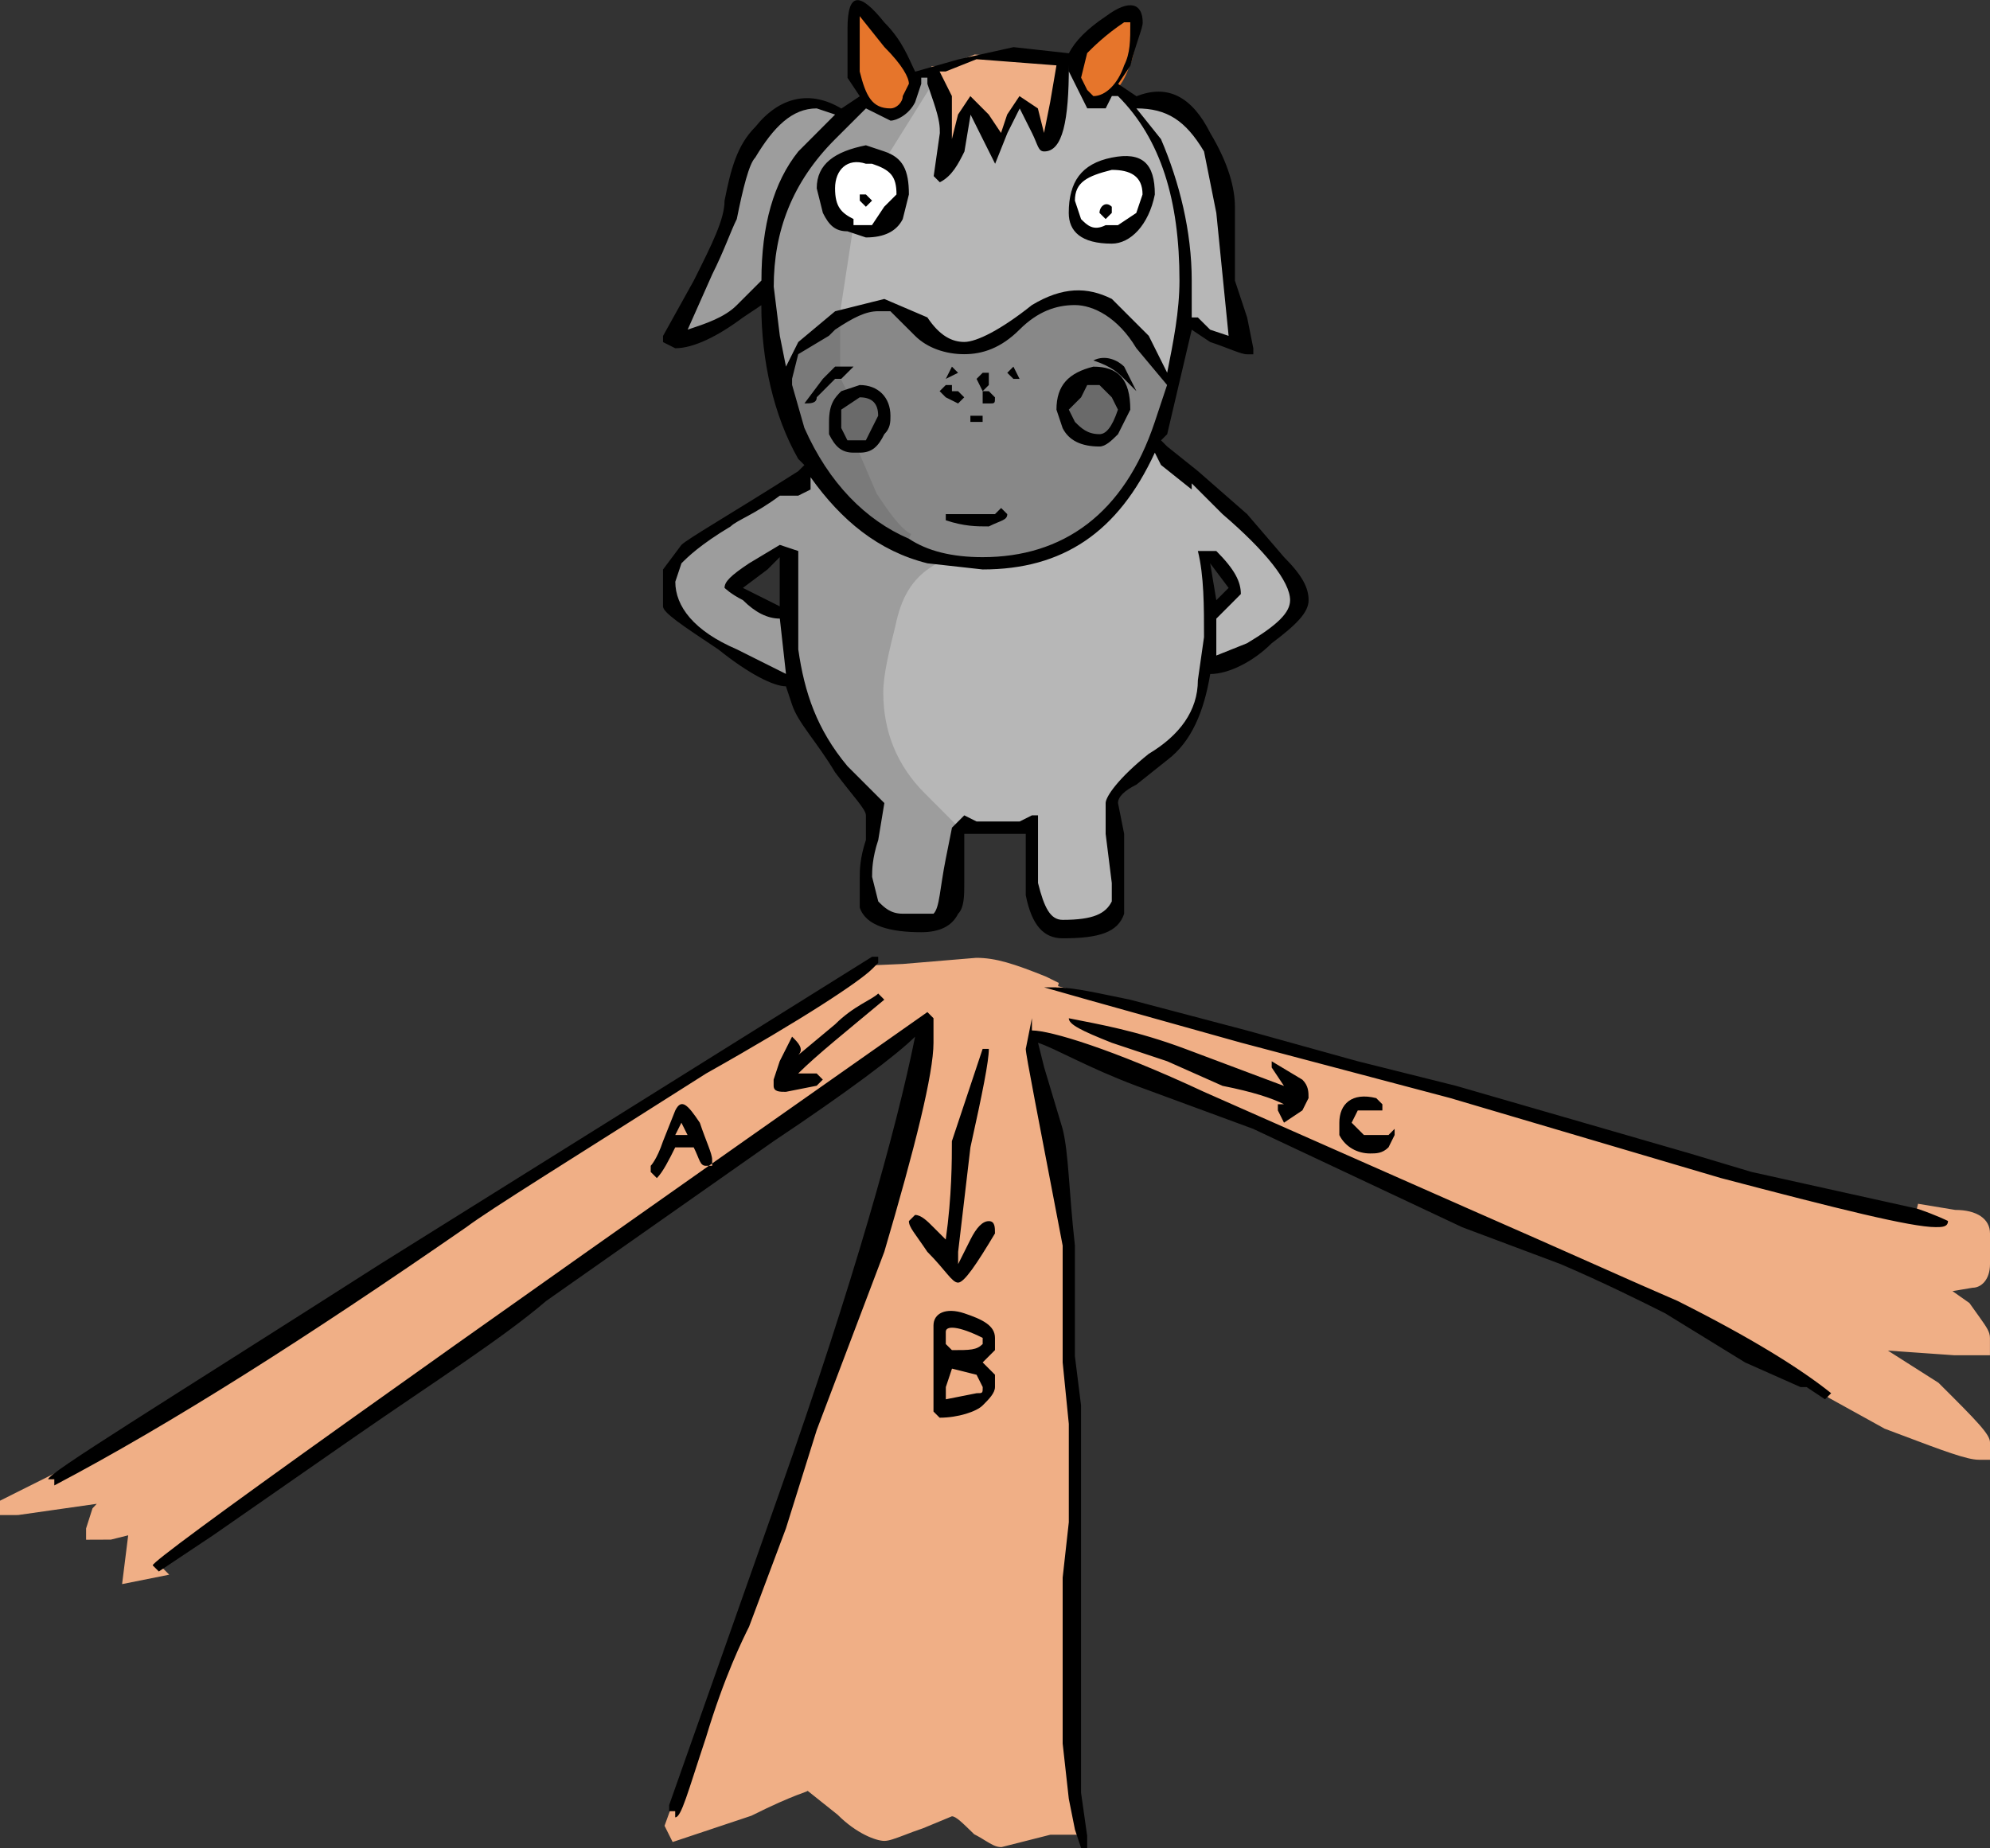 <?xml version="1.0" encoding="utf-8"?>
<!-- Generator: Adobe Illustrator 16.2.1, SVG Export Plug-In . SVG Version: 6.00 Build 0)  -->
<!DOCTYPE svg PUBLIC "-//W3C//DTD SVG 1.1//EN" "http://www.w3.org/Graphics/SVG/1.1/DTD/svg11.dtd">
<svg version="1.1" id="All" xmlns="http://www.w3.org/2000/svg" xmlns:xlink="http://www.w3.org/1999/xlink" x="0px" y="0px"
	 width="38.839px" height="36.076px" viewBox="0 0 38.839 36.076" enable-background="new 0 0 38.839 36.076" xml:space="preserve">
<rect x="0" y="0" width="38.839" height="36.076" fill="#333333" stroke="none"/>
<g>
	<path fill-rule="evenodd" clip-rule="evenodd" fill="#B7B7B7" d="M20.739,18.056c-0.349,0-0.477-0.393-0.577-0.795l-0.003-1.245
		h-0.02l-0.195,0.11l-0.885,0.01l-0.219-0.1l-0.262,0.262l-0.67-0.672c-0.569-0.567-0.869-1.297-0.869-2.11
		c0-0.377,0.123-0.868,0.242-1.344c0.117-0.59,0.36-0.991,0.762-1.259l1.146,0.104c1.521,0,2.56-0.706,3.259-2.223l0.087-0.188
		l0.214,0.426l0.41,0.319V9.194l0.771,0.771c0.612,0.523,1.349,1.258,1.349,1.75c0,0.283-0.249,0.543-0.888,0.926l-0.751,0.302
		v-0.867l0.27-0.311l0.238-0.24c-0.028-0.156-0.159-0.379-0.479-0.699l-0.168,0.018c0.098,0.472,0.098,1.04,0.098,1.592
		l-0.121,0.854c0.001,0.597-0.338,1.11-1.007,1.512c-0.642,0.515-0.79,0.825-0.792,0.874v0.601l0.12,0.947v0.372
		C21.639,17.939,21.345,18.056,20.739,18.056z M22.329,6.601l-0.7-0.694c-0.186-0.087-0.387-0.138-0.588-0.138
		c-0.266,0-0.544,0.089-0.85,0.273c-0.571,0.457-1.088,0.733-1.372,0.733c-0.306,0-0.568-0.171-0.803-0.523L17.22,5.928L16.177,6.21
		l0.281-1.827l0.473,0.158c0.29-0.005,0.496-0.104,0.599-0.31l0.113-0.46c-0.003-0.43-0.107-0.618-0.415-0.721l-0.122-0.04
		l1.022-1.606l0.186,0.561c0.125,0.374,0.125,0.505,0.125,0.631L18.317,3.45l0.005,0.001c0.192-0.11,0.297-0.319,0.407-0.54
		l0.162-0.995l0.518,1.036l0.157-0.394l0.333-0.666l0.33,0.658c0.036,0.073,0.062,0.135,0.082,0.187
		c0.021,0.048,0.045,0.108,0.059,0.118l0,0c0.265,0,0.39-0.517,0.39-1.579h0.199v0.119l0.11,0.195l0.211,0.426h0.237l0.12-0.24
		h0.182c0.081,0.077,0.158,0.157,0.23,0.24h0.129c0.629,0,1.023,0.249,1.406,0.888l0.252,1.232l0.258,2.562L23.588,6.53
		l-0.279-0.263l-0.05,0.028h-0.1v-0.82c0-0.422-0.048-0.858-0.14-1.298c0.067,0.398,0.1,0.83,0.1,1.298
		c0,0.609-0.122,1.224-0.241,1.817L22.82,7.579L22.329,6.601z M21.97,3.146c-0.075,0-0.158,0.009-0.251,0.027
		c-0.532,0.107-0.76,0.4-0.76,0.982c0,0.124,0,0.5,0.74,0.5c0.333,0,0.638-0.362,0.742-0.88C22.439,3.225,22.214,3.146,21.97,3.146z
		"/>
	<path fill-rule="evenodd" clip-rule="evenodd" fill="#B7B7B7" d="M18.1,10.996l1.079,0.12c1.561,0,2.641-0.721,3.36-2.28l0.12,0.24
		l0.6,0.479v-0.12l0.601,0.601c0.84,0.72,1.319,1.319,1.319,1.68c0,0.24-0.239,0.48-0.84,0.84l-0.6,0.24v-0.72l0.24-0.24
		c0.12-0.12,0.239-0.24,0.239-0.24c0-0.24-0.119-0.479-0.479-0.84h-0.36c0.12,0.48,0.12,1.08,0.12,1.68l-0.12,0.841
		c0,0.6-0.359,1.079-0.96,1.439c-0.6,0.48-0.84,0.84-0.84,0.96v0.601l0.12,0.96v0.359c-0.12,0.24-0.36,0.36-0.96,0.36
		c-0.24,0-0.36-0.24-0.48-0.72v-1.32H20.14l-0.24,0.12h-0.84l-0.24-0.12l-0.24,0.24l-0.6-0.601c-0.601-0.6-0.84-1.319-0.84-2.04
		c0-0.359,0.119-0.84,0.239-1.319C17.499,11.596,17.739,11.236,18.1,10.996 M21.699,3.076c0.6-0.12,0.84,0.12,0.84,0.72
		c-0.12,0.6-0.479,0.96-0.84,0.96c-0.6,0-0.84-0.24-0.84-0.6C20.859,3.556,21.1,3.196,21.699,3.076z M23.499,2.956
		c-0.359-0.601-0.72-0.84-1.32-0.84l0.48,0.6c0.36,0.84,0.6,1.8,0.6,2.76v0.721h0.12l0.24,0.239l0.36,0.12l-0.12-1.2l-0.12-1.199
		L23.499,2.956z M16.299,6.076l0.96-0.24l0.841,0.36c0.239,0.359,0.479,0.479,0.72,0.479s0.72-0.24,1.32-0.72
		c0.6-0.36,1.079-0.36,1.56-0.12l0.72,0.72l0.36,0.721c0.12-0.601,0.24-1.2,0.24-1.801c0-1.56-0.36-2.76-1.2-3.6h-0.12l-0.12,0.24
		h-0.36l-0.239-0.48l-0.12-0.24V1.276c0,1.079-0.12,1.68-0.48,1.68c-0.12,0-0.12-0.12-0.239-0.36l-0.24-0.479l-0.24,0.479
		l-0.24,0.601l-0.24-0.48l-0.239-0.479l-0.12,0.72c-0.12,0.24-0.24,0.479-0.48,0.6l-0.12-0.12l0.12-0.84c0-0.12,0-0.24-0.12-0.6
		L18.1,1.636l-0.841,1.32c0.36,0.12,0.48,0.359,0.48,0.84l-0.12,0.48c-0.12,0.239-0.36,0.359-0.72,0.359l-0.36-0.12L16.299,6.076z"
		/>
	<path fill-rule="evenodd" clip-rule="evenodd" fill="#6A6A6A" d="M16.478,8.695L16.329,8.4l-0.01-0.404l0.404-0.323
		c0.017-0.001,0.033-0.001,0.049-0.001c0.318,0,0.467,0.161,0.467,0.444L17.109,8.4l-0.148,0.295H16.478z M21.459,8.575
		c-0.279,0-0.422-0.141-0.547-0.265l-0.175-0.334l0.292-0.291l0.127-0.27h0.303l0.311,0.27l0.14,0.266
		C21.836,8.263,21.703,8.575,21.459,8.575z"/>
	<path fill-rule="evenodd" clip-rule="evenodd" fill="#6A6A6A" d="M16.779,7.756l-0.36,0.24v0.359l0.12,0.24h0.36l0.12-0.24
		l0.12-0.239C17.14,7.876,17.02,7.756,16.779,7.756 M21.219,7.516L21.1,7.756l-0.24,0.24l0.12,0.24
		c0.12,0.119,0.239,0.239,0.479,0.239c0.12,0,0.24-0.12,0.36-0.479l-0.12-0.24l-0.24-0.24H21.219z"/>
	<path fill-rule="evenodd" clip-rule="evenodd" fill="#888888" d="M19.179,10.976c-0.616,0-1.119-0.127-1.495-0.377
		c-0.256-0.127-0.506-0.503-0.747-0.867l-0.429-0.995h0.271c0.181,0,0.275-0.074,0.39-0.305c0.11-0.117,0.11-0.2,0.11-0.315
		c0-0.304-0.196-0.501-0.5-0.501l-0.411,0.143l-0.231-0.462h0.282l0.031-0.04h-0.251v-0.82c0.403-0.321,0.665-0.459,0.94-0.459
		h0.239l0.551,0.509c0.211,0.21,0.535,0.331,0.89,0.331c0.381,0,0.701-0.144,1.01-0.451c0.342-0.343,0.719-0.509,1.15-0.509
		c0.364,0,0.893,0.233,1.285,0.888l0.592,0.707l-0.223,0.816C22.044,10.039,20.849,10.976,19.179,10.976z M21.352,7.256
		c-0.449,0.116-0.633,0.331-0.633,0.74l0.115,0.328c0.098,0.191,0.304,0.292,0.625,0.292c0.079,0,0.19-0.112,0.29-0.211l0.221-0.454
		C21.96,7.475,21.783,7.261,21.352,7.256z"/>
	<path fill-rule="evenodd" clip-rule="evenodd" fill="#888888" d="M18.459,10.036h0.96l0.12-0.12l0.12,0.12
		c0,0.12-0.12,0.12-0.36,0.24c-0.239,0-0.479,0-0.84-0.12V10.036 M18.939,8.116h0.239v0.12h-0.239V8.116z M19.179,7.756v-0.12h0.12
		l0.12,0.12c0,0.12,0,0.12-0.12,0.12h-0.12V7.756z M21.459,8.716c-0.359,0-0.6-0.12-0.72-0.36l-0.12-0.359
		c0-0.48,0.24-0.72,0.72-0.84c0.48,0,0.721,0.239,0.721,0.84l-0.24,0.479C21.699,8.596,21.579,8.716,21.459,8.716z M21.339,7.036
		c0.24-0.12,0.48,0,0.601,0.12l0.239,0.479l-0.239-0.24C21.819,7.276,21.699,7.156,21.339,7.036z M19.899,7.396h-0.12l-0.12-0.119
		l0.12-0.12L19.899,7.396z M19.299,7.396v0.12l-0.12,0.12l-0.119-0.24l0.119-0.119h0.12V7.396z M18.459,7.396l0.12-0.239l0.12,0.12
		L18.459,7.396z M18.459,7.516h0.12v0.12h0.12l0.12,0.12l-0.12,0.12l-0.24-0.12h0.12h-0.12l-0.12-0.12L18.459,7.516z M17.739,10.516
		c0.36,0.24,0.84,0.36,1.439,0.36c1.561,0,2.761-0.84,3.36-2.64l0.24-0.721l-0.601-0.72c-0.359-0.6-0.84-0.84-1.199-0.84
		c-0.36,0-0.721,0.12-1.08,0.479c-0.36,0.36-0.721,0.48-1.08,0.48c-0.36,0-0.72-0.12-0.96-0.36l-0.48-0.479H17.14
		c-0.24,0-0.48,0.12-0.841,0.359v0.721h0.36l-0.24,0.239h-0.12l0.12,0.24l0.36-0.12c0.36,0,0.6,0.24,0.6,0.601
		c0,0.12,0,0.239-0.12,0.359c-0.119,0.24-0.239,0.36-0.479,0.36h-0.12l0.36,0.84C17.259,10.036,17.499,10.396,17.739,10.516z"/>
	<path fill-rule="evenodd" clip-rule="evenodd" fill="#FFFFFF" d="M21.396,4.545c-0.168,0-0.278-0.109-0.366-0.198l-0.145-0.399
		c-0.005-0.492,0.355-0.62,0.79-0.729c0.004,0,0.008,0,0.011,0c0.481,0,0.713,0.195,0.713,0.577l-0.125,0.392l-0.398,0.291
		l-0.296,0.017C21.543,4.525,21.468,4.545,21.396,4.545z M16.56,4.495V4.337c-0.234-0.128-0.36-0.284-0.36-0.661
		c0-0.359,0.214-0.61,0.521-0.61c0.067,0,0.139,0.012,0.211,0.036l0.089-0.005c0.395,0.125,0.579,0.266,0.579,0.699l-0.27,0.311
		l-0.256,0.389H16.56z"/>
	<path fill-rule="evenodd" clip-rule="evenodd" fill="#FFFFFF" d="M21.579,4.276l-0.12-0.12c0-0.12,0.12-0.24,0.24-0.12v0.12
		L21.579,4.276 M22.299,3.796c0-0.36-0.239-0.48-0.6-0.48c-0.48,0.12-0.72,0.24-0.72,0.601l0.12,0.36
		c0.119,0.119,0.239,0.239,0.479,0.119h0.24l0.359-0.239L22.299,3.796z M17.02,3.916l-0.12,0.12l-0.12-0.12v-0.12h0.12L17.02,3.916z
		 M16.899,3.196c-0.36-0.12-0.601,0.119-0.601,0.479s0.12,0.48,0.36,0.601v0.119h0.36l0.239-0.359l0.24-0.24
		c0-0.36-0.12-0.48-0.479-0.6H16.899z"/>
	<path fill-rule="evenodd" clip-rule="evenodd" fill="#F0AF86" d="M19.539,36.056c-0.103,0-0.191-0.055-0.305-0.124
		c-0.061-0.038-0.132-0.082-0.22-0.126c-0.232-0.226-0.356-0.351-0.436-0.351l-0.562,0.233c-0.142,0.048-0.261,0.093-0.361,0.132
		c-0.184,0.069-0.304,0.115-0.396,0.115c-0.155,0-0.539-0.138-0.91-0.51l-0.588-0.469c0.014,0.021-0.229,0.054-1.097,0.488
		l-1.536,0.513L12.97,35.64l0.119-0.328l0.11,0.025c0.048-0.11,0.149-0.425,0.273-0.808l0.212-0.645
		c0.362-1.208,0.726-1.935,0.845-2.174l0.716-1.91l0.599-1.915l1.321-3.485c0.65-2.208,0.954-3.496,0.954-4.045v-0.479l-0.01-0.005
		l-4.11,2.891v0.048l-0.1,0.046h-0.033c-8.099,5.706-10.372,7.373-10.747,7.698l0.184,0.184l-0.92,0.184l0.119-0.952l-0.338,0.084
		L1.68,30.056v-0.22l0.125-0.392c0.028-0.031,0.056-0.062,0.083-0.089l-1.535,0.219L0,29.575v-0.281l1.159-0.58v0.116
		c2.132-1.134,4.643-2.713,7.884-4.956c0.329-0.248,1.156-0.771,2.525-1.636l2.157-1.366c1.882-1.059,2.988-1.792,3.224-2.026
		l0.67-0.029l1.434-0.12c0.382,0,0.743,0.118,1.363,0.367l0.248,0.123l-0.015,0.062l0.597,0.171l3,0.839l4.078,1.08l5.283,1.562
		c1.987,0.522,3.676,0.956,4.172,0.956c0.019,0,0.044,0,0.067-0.001c-0.092-0.029-0.256-0.097-0.459-0.165l0.048-0.193
		c0,0,0.724,0.12,0.726,0.12c0.419,0,0.678,0.172,0.678,0.459v0.6c0,0.302-0.171,0.46-0.34,0.46l-0.392,0.066l0.331,0.233
		l0.202,0.283c0.132,0.187,0.198,0.28,0.198,0.397v0.339H38.14l-1.294-0.091l0.987,0.628c0.769,0.765,1.006,1.01,1.006,1.164v0.339
		h-0.22c-0.229,0-0.703-0.179-1.49-0.476l-0.345-0.13l-1.094-0.605c-0.668-0.534-1.671-1.136-2.996-1.799
		c-0.418-0.179-0.963-0.421-1.645-0.725c-0.673-0.299-1.478-0.656-2.431-1.073l-5.16-2.28c-1.811-0.845-2.935-1.169-3.286-1.19
		l-0.056,0.278c0.003,0.061,0.144,0.796,0.378,2.013l0.343,1.789l0.001,2.299l0.12,1.19v1.93l-0.12,1.091v3.229l0.12,1.069
		l0.143,0.71h-0.603l-0.947,0.24H19.539z M18.558,25.688c-0.089,0-0.239,0.024-0.239,0.188v1.68l0.091,0.05
		c0.29-0.029,0.613-0.154,0.698-0.24c0.029-0.029,0.06-0.06,0.088-0.09c-0.032,0.016-0.076,0.021-0.136,0.021l-0.7,0.142v-0.361
		l0.154-0.479l0.57,0.143l0.185,0.293c0.004,0.079,0,0.136-0.015,0.176c0.039-0.048,0.065-0.094,0.065-0.132v-0.24l-0.211-0.17
		l-0.071-0.07l0.312-0.311l-0.029-0.169c0-0.153-0.14-0.255-0.531-0.386C18.704,25.703,18.627,25.688,18.558,25.688z M17.818,23.904
		c0.031,0,0.091,0.083,0.184,0.214l0.181,0.262c0.136,0.134,0.244,0.263,0.329,0.362c0.073,0.088,0.157,0.188,0.188,0.194
		c0.108-0.037,0.489-0.673,0.633-0.912c-0.001,0.001-0.001,0.001-0.001,0.001c-0.013,0-0.014-0.074-0.026-0.092
		c-0.042,0.002-0.139,0.032-0.276,0.308l-0.24,0.479L18.6,24.676v-0.24l0.24-2.052c0.146-0.657,0.254-1.169,0.312-1.511
		l-0.479,1.435c0.005,0.321,0.005,1.055-0.116,1.902l-0.028,0.198l-0.381-0.382c-0.081-0.081-0.178-0.179-0.254-0.204l-0.085,0.084
		C17.812,23.905,17.815,23.904,17.818,23.904z M13.032,22.313c-0.122,0.365-0.248,0.499-0.263,0.513l0.026,0.045
		c0.098-0.125,0.2-0.333,0.293-0.52l0.027-0.056h0.484l0.028,0.055c0.036,0.073,0.062,0.136,0.083,0.187
		c0.021,0.049,0.045,0.108,0.059,0.118h0.026c-0.011-0.11-0.053-0.219-0.1-0.343c-0.04-0.104-0.086-0.226-0.133-0.365
		c-0.126-0.182-0.215-0.289-0.254-0.297l-0.049,0.117l0.037-0.075l0.282,0.563h-0.524L13.032,22.313z M26.627,21.504
		c-0.337,0-0.388,0.259-0.388,0.412v0.24c0.083,0.143,0.278,0.26,0.5,0.26c0.115,0,0.199,0,0.29-0.091l0.043-0.094l-0.453,0.024
		l-0.19-0.149l-0.172-0.171l0.181-0.359h0.442v-0.021l-0.091-0.05c-0.009,0.003-0.02,0.003-0.033,0.003
		C26.721,21.509,26.672,21.504,26.627,21.504z M25.039,21.676l0.055,0.097l0.27-0.18l0.086-0.202c-0.01-0.07-0.01-0.153-0.101-0.244
		l-0.356-0.212l0.15,0.206l0.172,0.259l-2.21-0.83c-0.751-0.281-1.343-0.412-1.864-0.517c0.17,0.08,0.376,0.162,0.496,0.21
		l1.074,0.358l1.09,0.483c0.532,0.104,0.922,0.221,1.204,0.361l-0.045,0.189h-0.021V21.676z M15.309,20.761l-0.114,0.347
		l0.005,0.089c0.017,0.02,0.097,0.02,0.14,0.02l0.581-0.117l0.009-0.012l-0.06-0.061l-0.29,0.029h-0.241l0.171-0.17
		c0.286-0.286,0.728-0.652,1.239-1.076l0.214-0.178c-0.161,0.094-0.378,0.221-0.593,0.435l-0.726,0.606l-0.135-0.147
		c0.01-0.038-0.004-0.075-0.027-0.111L15.309,20.761z M18.538,26.455l-0.149-0.147l-0.029-0.312c0-0.083,0.059-0.179,0.224-0.179
		c0.146,0,0.367,0.072,0.641,0.209l0.055,0.028v0.182c-0.178,0.219-0.33,0.219-0.699,0.219H18.538z M19.216,2.292l-0.261-0.26
		l-0.173,0.26L18.676,2.74l-0.196-0.024v-0.84l-0.303-0.58h0.282l0.563-0.232l1.713,0.122l-0.138,0.827l-0.121,0.603L20.282,2.62
		l-0.12-0.479l-0.231-0.132l-0.188,0.283l-0.173,0.529L19.216,2.292z"/>
	<path fill-rule="evenodd" clip-rule="evenodd" fill="#F0AF86" d="M19.06,26.836l-0.48-0.12l-0.12,0.36v0.239l0.601-0.119
		c0.119,0,0.119,0,0.119-0.12L19.06,26.836 M18.459,25.996v0.24l0.12,0.119c0.36,0,0.48,0,0.6-0.119v-0.12
		C18.699,25.876,18.459,25.876,18.459,25.996z M18.819,25.636c0.359,0.12,0.6,0.24,0.6,0.48v0.239l-0.24,0.24l0.24,0.24v0.24
		c0,0.12-0.12,0.239-0.24,0.359c-0.119,0.12-0.479,0.24-0.84,0.24l-0.12-0.12v-1.68C18.219,25.636,18.459,25.516,18.819,25.636z
		 M19.299,20.476c0,0.24-0.12,0.84-0.359,1.92l-0.24,2.04v0.24l0.24-0.479c0.12-0.24,0.239-0.36,0.359-0.36s0.12,0.12,0.12,0.24
		c-0.359,0.6-0.6,0.96-0.72,0.96s-0.24-0.24-0.6-0.601c-0.24-0.359-0.36-0.479-0.36-0.6l0.12-0.12c0.12,0,0.24,0.12,0.359,0.24
		l0.24,0.24c0.12-0.841,0.12-1.561,0.12-1.92l0.6-1.801H19.299z M26.14,21.916c0-0.36,0.239-0.601,0.72-0.48l0.12,0.12v0.12h-0.48
		l-0.12,0.24l0.12,0.12l0.12,0.12h0.48l0.119-0.12v0.12L27.1,22.396c-0.12,0.12-0.24,0.12-0.36,0.12c-0.24,0-0.48-0.12-0.6-0.359
		V21.916z M24.819,20.716L24.819,20.716l0.6,0.36c0.12,0.12,0.12,0.239,0.12,0.359l-0.12,0.24l-0.359,0.24l-0.12-0.24v-0.12h0.12
		c-0.24-0.12-0.601-0.24-1.2-0.359l-1.08-0.48l-1.08-0.36c-0.6-0.239-0.84-0.359-0.84-0.479c0.6,0.12,1.319,0.24,2.28,0.6
		l1.92,0.721l-0.24-0.36V20.716z M18.219,19.876 M13.179,22.396c-0.119,0.24-0.239,0.48-0.359,0.601l-0.12-0.12v-0.12
		c0,0,0.12-0.12,0.24-0.479l0.239-0.601c0.12-0.24,0.24-0.12,0.48,0.24c0.12,0.36,0.24,0.6,0.24,0.72v0.12h-0.12
		c-0.12,0-0.12-0.12-0.24-0.36H13.179z M13.179,22.156h0.24l-0.12-0.24L13.179,22.156z M15.459,20.236
		c0.12,0.119,0.24,0.239,0.12,0.359l0.72-0.6c0.36-0.36,0.721-0.48,0.841-0.601l0.119,0.12c-0.72,0.601-1.319,1.08-1.68,1.44h0.36
		l0.12,0.12l-0.12,0.12l-0.601,0.119c-0.12,0-0.239,0-0.239-0.119v-0.12l0.119-0.36L15.459,20.236z M20.619,1.276l-1.56-0.12
		l-0.601,0.239h-0.12l0.24,0.48v0.84l0.12-0.479l0.24-0.36l0.359,0.36l0.24,0.359l0.12-0.359l0.24-0.36l0.359,0.24l0.12,0.479
		l0.12-0.6L20.619,1.276z M35.739,27.196 M37.419,23.596l0.721,0.12c0.359,0,0.6,0.12,0.6,0.36v0.6c0,0.24-0.12,0.36-0.24,0.36
		l-0.72,0.12h0.12l0.479,0.359c0.24,0.36,0.36,0.48,0.36,0.601v0.239h-0.6l-1.681-0.119l1.32,0.84c0.6,0.6,0.96,0.96,0.96,1.08
		v0.239h-0.12c-0.24,0-0.84-0.239-1.8-0.6l-1.08-0.6c-0.6-0.48-1.561-1.08-3-1.801c-0.84-0.359-2.16-0.96-4.08-1.8l-5.16-2.28
		c-1.8-0.84-3-1.199-3.359-1.199v-0.24l-0.12,0.6c0,0.12,0.239,1.32,0.72,3.84v2.28l0.12,1.2v1.92l-0.12,1.08v3.24l0.12,1.08
		l0.12,0.6h-0.48l-0.479,0.12l-0.48,0.12c-0.12,0-0.24-0.12-0.479-0.24c-0.24-0.24-0.36-0.36-0.48-0.36l-0.6,0.24
		c-0.36,0.12-0.601,0.24-0.721,0.24c-0.119,0-0.479-0.12-0.84-0.48l-0.6-0.479c-0.12,0-0.48,0.12-1.2,0.479l-1.44,0.48l-0.119-0.24
		l0.119-0.24v0.12c0.12,0,0.24-0.479,0.601-1.56c0.36-1.2,0.72-1.92,0.84-2.16l0.72-1.92l0.601-1.92l1.319-3.48
		c0.601-2.04,0.96-3.479,0.96-4.08v-0.479l-0.119-0.12c-10.08,7.08-15.12,10.68-15.12,10.8l0.12,0.12l-0.601,0.12l0.12-0.96
		l-0.479,0.12h-0.36v-0.12l0.12-0.36c0.12-0.12,0.24-0.239,0.359-0.239H2.02l-1.681,0.239H0.1v-0.12l0.72-0.359l0.24-0.12v0.12
		c2.279-1.2,4.92-2.88,8.04-5.04c0.479-0.36,2.04-1.32,4.68-3c1.92-1.08,3-1.8,3.24-2.04h0.6l1.44-0.12
		c0.359,0,0.72,0.12,1.319,0.36l0.24,0.12h-0.24l0.84,0.239l3,0.84l4.08,1.08l5.28,1.561c2.28,0.6,3.72,0.96,4.2,0.96
		c0.12,0,0.24,0,0.24-0.12C38.02,23.836,37.779,23.716,37.419,23.596z"/>
	<path fill-rule="evenodd" clip-rule="evenodd" fill="#E6752B" d="M17.379,2.216c-0.46,0-0.588-0.36-0.696-0.796L16.68,0.03
		l0.657,0.823c0.321,0.32,0.502,0.602,0.502,0.782l-0.13,0.285C17.719,2.051,17.554,2.216,17.379,2.216z M21.298,1.976l-0.149-0.149
		L21.01,1.56l0.112-0.548c0.146-0.166,0.394-0.414,0.762-0.659l0.176-0.017h0.1v0.1c0,0.362,0,0.624-0.13,0.886
		c-0.131,0.393-0.403,0.654-0.69,0.654H21.298z"/>
	<path fill-rule="evenodd" clip-rule="evenodd" fill="#E6752B" d="M16.779,0.315v1.08c0.12,0.48,0.24,0.721,0.6,0.721
		c0.12,0,0.24-0.12,0.24-0.24l0.12-0.24c0-0.12-0.12-0.359-0.48-0.72L16.779,0.315 M21.939,0.436c-0.36,0.24-0.601,0.48-0.721,0.601
		L21.1,1.516l0.119,0.24l0.12,0.12c0.24,0,0.48-0.24,0.601-0.6c0.12-0.24,0.12-0.48,0.12-0.841H21.939z"/>
	<path fill-rule="evenodd" clip-rule="evenodd" fill="#9D9D9D" d="M17.619,17.936c-0.283,0-0.425-0.143-0.551-0.27l-0.146-0.525
		c-0.003-0.146-0.003-0.401,0.122-0.776l0.115-0.705l-0.691-0.633c-0.556-0.665-0.85-1.362-0.988-2.337l-0.001-1.861l-0.292-0.098
		l-0.517,0.352c-0.277,0.185-0.407,0.297-0.428,0.372c0.027,0.004,0.133,0.088,0.301,0.172c0.245,0.239,0.464,0.351,0.675,0.351
		h0.09l0.15,1.352l-1.125-0.562c-0.808-0.347-1.255-0.849-1.255-1.41l0.125-0.391c0.144-0.159,0.394-0.408,1.003-0.774
		c0.042-0.046,0.142-0.1,0.278-0.174c0.171-0.092,0.402-0.218,0.673-0.421l0.301-0.02h0.12l0.141-0.079V9.003L15.9,9.258
		c0.635,0.889,1.361,1.426,2.224,1.642l0.219,0.055l-0.188,0.125c-0.36,0.24-0.569,0.591-0.679,1.137
		c-0.117,0.469-0.237,0.948-0.237,1.3c0,0.77,0.273,1.433,0.811,1.97l0.6,0.601l-0.093,0.689c-0.041,0.207-0.068,0.386-0.091,0.535
		c-0.047,0.309-0.075,0.495-0.177,0.596l-0.029,0.029H17.619z M15.121,6.575L15,5.608c0-1.172,0.401-2.137,1.229-2.963l0.651-0.651
		l0.544,0.271c0.041-0.01,0.245-0.111,0.346-0.314l0.115-0.347L17.88,1.416h0.319v0.22l-0.898,1.439l-0.433-0.145
		c-0.558,0.125-0.829,0.354-0.829,0.745l0.117,0.456c0.107,0.21,0.202,0.284,0.383,0.284h0.116l-0.258,1.676l-0.754,0.661
		l-0.215,0.448l-0.131,0.261L15.121,6.575z M13.327,6.395l0.48-1.08c0.142-0.281,0.239-0.519,0.321-0.716
		c0.059-0.144,0.109-0.266,0.16-0.367c0.146-0.741,0.258-1.104,0.38-1.226c0.409-0.688,0.793-0.989,1.271-0.989l0.544,0.176
		l-0.834,0.834c-0.455,0.571-0.69,1.397-0.69,2.449l-0.51,0.551c-0.254,0.256-0.629,0.381-0.992,0.502L13.242,6.6L13.327,6.395z"/>
	<path fill-rule="evenodd" clip-rule="evenodd" fill="#9D9D9D" d="M18.579,16.156l-0.12,0.6c-0.12,0.6-0.12,0.96-0.24,1.08h-0.6
		c-0.24,0-0.36-0.12-0.479-0.24l-0.12-0.479c0-0.12,0-0.36,0.12-0.721l0.119-0.72l-0.72-0.72c-0.6-0.72-0.84-1.44-0.96-2.28v-1.92
		l-0.36-0.12l-0.6,0.36c-0.36,0.24-0.479,0.359-0.479,0.479c0,0,0.119,0.12,0.359,0.24c0.24,0.24,0.48,0.36,0.72,0.36l0.12,1.08
		l-0.96-0.48c-0.84-0.36-1.2-0.84-1.2-1.32l0.12-0.359c0.12-0.12,0.36-0.36,0.96-0.72c0.12-0.12,0.48-0.24,0.96-0.601h0.24h0.12
		l0.24-0.12v-0.24c0.6,0.841,1.32,1.44,2.28,1.681c-0.36,0.24-0.601,0.6-0.721,1.2c-0.12,0.479-0.239,0.96-0.239,1.319
		c0,0.721,0.239,1.44,0.84,2.04L18.579,16.156 M16.299,2.236l-0.359-0.12c-0.48,0-0.84,0.359-1.2,0.96c-0.12,0.12-0.24,0.6-0.36,1.2
		c-0.12,0.239-0.239,0.6-0.479,1.079l-0.48,1.08c0.36-0.12,0.721-0.239,0.96-0.479l0.48-0.48c0-1.08,0.24-1.92,0.72-2.52
		L16.299,2.236z M18.1,1.636l-0.841,1.32l-0.359-0.12c-0.601,0.12-0.96,0.36-0.96,0.84l0.12,0.48
		c0.119,0.239,0.239,0.359,0.479,0.359l-0.24,1.561l-0.72,0.6l-0.24,0.48l-0.12-0.601L15.1,5.596c0-1.08,0.359-2.04,1.199-2.88
		l0.601-0.6l0.479,0.239c0.12,0,0.36-0.119,0.48-0.359l0.12-0.36v-0.12h0.12V1.636z"/>
	<path fill-rule="evenodd" clip-rule="evenodd" fill="#7A7A7A" d="M17.7,10.607c-0.897-0.384-1.62-1.148-2.093-2.211l-0.248-0.881
		v-0.12l0.133-0.544l0.635-0.382l0.271-0.275v1.003l-0.058,0.059l0.2,0.399l-0.052,0.051c-0.113,0.113-0.211,0.211-0.211,0.53v0.215
		c0.111,0.215,0.206,0.285,0.381,0.285h0.065l0.387,0.9c0.208,0.311,0.454,0.68,0.673,0.789L17.7,10.607z M15.694,7.976l0.101,0.353
		c0.337,0.755,0.81,1.355,1.386,1.761c-0.083-0.114-0.164-0.236-0.244-0.357l-0.345-0.799c-0.256-0.022-0.388-0.183-0.503-0.412
		l-0.01-0.045V8.236c0-0.349,0.107-0.503,0.219-0.62l-0.026-0.052l-0.235,0.236c-0.028,0.175-0.227,0.175-0.337,0.175H15.694z
		 M15.559,7.5l0.082,0.287l0.339-0.451l0.22-0.221V6.657L15.666,6.98l-0.11,0.439L15.559,7.5z"/>
	<path fill-rule="evenodd" clip-rule="evenodd" fill="#7A7A7A" d="M16.299,6.436v0.721L16.06,7.396l-0.36,0.48
		c0.12,0,0.24,0,0.24-0.12l0.12-0.12l0.239-0.24l0.12,0.24c-0.12,0.12-0.24,0.24-0.24,0.601v0.239c0.12,0.24,0.24,0.36,0.48,0.36
		l0.36,0.84c0.239,0.36,0.479,0.72,0.72,0.84c-0.84-0.359-1.561-1.08-2.04-2.16l-0.24-0.84v-0.12l0.12-0.479l0.6-0.36L16.299,6.436"
		/>
	<path fill-rule="evenodd" clip-rule="evenodd" d="M19.06,26.836l-0.48-0.12l-0.12,0.36v0.239l0.601-0.119
		c0.119,0,0.119,0,0.119-0.12L19.06,26.836 M18.459,25.996v0.24l0.12,0.119c0.36,0,0.48,0,0.6-0.119v-0.12
		C18.699,25.876,18.459,25.876,18.459,25.996z M18.819,25.636c0.359,0.12,0.6,0.24,0.6,0.48v0.239l-0.24,0.24l0.24,0.24v0.24
		c0,0.12-0.12,0.239-0.24,0.359c-0.119,0.12-0.479,0.24-0.84,0.24l-0.12-0.12v-1.68C18.219,25.636,18.459,25.516,18.819,25.636z
		 M19.299,20.476c0,0.24-0.12,0.84-0.359,1.92l-0.24,2.04v0.24l0.24-0.479c0.12-0.24,0.239-0.36,0.359-0.36s0.12,0.12,0.12,0.24
		c-0.359,0.6-0.6,0.96-0.72,0.96s-0.24-0.24-0.6-0.601c-0.24-0.359-0.36-0.479-0.36-0.6l0.12-0.12c0.12,0,0.24,0.12,0.359,0.24
		l0.24,0.24c0.12-0.841,0.12-1.561,0.12-1.92l0.6-1.801H19.299z M26.14,21.916c0-0.36,0.239-0.601,0.72-0.48l0.12,0.12v0.12h-0.48
		l-0.12,0.24l0.12,0.12l0.12,0.12h0.48l0.119-0.12v0.12L27.1,22.396c-0.12,0.12-0.24,0.12-0.36,0.12c-0.24,0-0.48-0.12-0.6-0.359
		V21.916z M24.819,20.716L24.819,20.716l0.6,0.36c0.12,0.12,0.12,0.239,0.12,0.359l-0.12,0.24l-0.359,0.24l-0.12-0.24v-0.12h0.12
		c-0.24-0.12-0.601-0.24-1.2-0.359l-1.08-0.48l-1.08-0.36c-0.6-0.239-0.84-0.359-0.84-0.479c0.6,0.12,1.319,0.24,2.28,0.6
		l1.92,0.721l-0.24-0.36V20.716z M13.179,22.396c-0.119,0.24-0.239,0.48-0.359,0.601l-0.12-0.12v-0.12c0,0,0.12-0.12,0.24-0.479
		l0.239-0.601c0.12-0.24,0.24-0.12,0.48,0.24c0.12,0.36,0.24,0.6,0.24,0.72v0.12h-0.12c-0.12,0-0.12-0.12-0.24-0.36H13.179z
		 M13.179,22.156h0.24l-0.12-0.24L13.179,22.156z M15.459,20.236c0.12,0.119,0.24,0.239,0.12,0.359l0.72-0.6
		c0.36-0.36,0.721-0.48,0.841-0.601l0.119,0.12c-0.72,0.601-1.319,1.08-1.68,1.44h0.36l0.12,0.12l-0.12,0.12l-0.601,0.119
		c-0.12,0-0.239,0-0.239-0.119v-0.12l0.119-0.36L15.459,20.236z M14.499,11.476l0.48,0.24l0.239,0.12v-0.96l-0.239,0.24
		L14.499,11.476z M16.779,7.756l-0.36,0.24v0.359l0.12,0.24h0.36l0.12-0.24l0.12-0.239C17.14,7.876,17.02,7.756,16.779,7.756z
		 M18.459,10.036h0.96l0.12-0.12l0.12,0.12c0,0.12-0.12,0.12-0.36,0.24c-0.239,0-0.479,0-0.84-0.12V10.036z M18.939,8.116h0.239
		v0.12h-0.239V8.116z M19.179,7.756v-0.12h0.12l0.12,0.12c0,0.12,0,0.12-0.12,0.12h-0.12V7.756z M23.619,10.996l0.12,0.72l0.24-0.24
		L23.619,10.996z M21.459,8.716c-0.359,0-0.6-0.12-0.72-0.36l-0.12-0.359c0-0.48,0.24-0.72,0.72-0.84c0.48,0,0.721,0.239,0.721,0.84
		l-0.24,0.479C21.699,8.596,21.579,8.716,21.459,8.716z M18.1,10.996l1.079,0.12c1.561,0,2.641-0.721,3.36-2.28l0.12,0.24l0.6,0.479
		v-0.12l0.601,0.601c0.84,0.72,1.319,1.319,1.319,1.68c0,0.24-0.239,0.48-0.84,0.84l-0.6,0.24v-0.72l0.24-0.24
		c0.12-0.12,0.239-0.24,0.239-0.24c0-0.24-0.119-0.479-0.479-0.84h-0.36c0.12,0.48,0.12,1.08,0.12,1.68l-0.12,0.841
		c0,0.6-0.359,1.079-0.96,1.439c-0.6,0.48-0.84,0.84-0.84,0.96v0.601l0.12,0.96v0.359c-0.12,0.24-0.36,0.36-0.96,0.36
		c-0.24,0-0.36-0.24-0.48-0.72v-1.32H20.14l-0.24,0.12h-0.84l-0.24-0.12l-0.24,0.24l-0.12,0.6c-0.12,0.6-0.12,0.96-0.24,1.08h-0.6
		c-0.24,0-0.36-0.12-0.479-0.24l-0.12-0.479c0-0.12,0-0.36,0.12-0.721l0.119-0.72l-0.72-0.72c-0.6-0.72-0.84-1.44-0.96-2.28v-1.92
		l-0.36-0.12l-0.6,0.36c-0.36,0.24-0.479,0.359-0.479,0.479c0,0,0.119,0.12,0.359,0.24c0.24,0.24,0.48,0.36,0.72,0.36l0.12,1.08
		l-0.96-0.48c-0.84-0.36-1.2-0.84-1.2-1.32l0.12-0.359c0.12-0.12,0.36-0.36,0.96-0.72c0.12-0.12,0.48-0.24,0.96-0.601h0.24h0.12
		l0.24-0.12v-0.24C16.419,10.156,17.14,10.756,18.1,10.996z M21.339,7.036c0.24-0.12,0.48,0,0.601,0.12l0.239,0.479l-0.239-0.24
		C21.819,7.276,21.699,7.156,21.339,7.036z M21.219,7.516L21.1,7.756l-0.24,0.24l0.12,0.24c0.12,0.119,0.239,0.239,0.479,0.239
		c0.12,0,0.24-0.12,0.36-0.479l-0.12-0.24l-0.24-0.24H21.219z M21.699,3.076c0.6-0.12,0.84,0.12,0.84,0.72
		c-0.12,0.6-0.479,0.96-0.84,0.96c-0.6,0-0.84-0.24-0.84-0.6C20.859,3.556,21.1,3.196,21.699,3.076z M21.579,4.276l-0.12-0.12
		c0-0.12,0.12-0.24,0.24-0.12v0.12L21.579,4.276z M23.499,2.956c-0.359-0.601-0.72-0.84-1.32-0.84l0.48,0.6
		c0.36,0.84,0.6,1.8,0.6,2.76v0.721h0.12l0.24,0.239l0.36,0.12l-0.12-1.2l-0.12-1.199L23.499,2.956z M22.299,3.796
		c0-0.36-0.239-0.48-0.6-0.48c-0.48,0.12-0.72,0.24-0.72,0.601l0.12,0.36c0.119,0.119,0.239,0.239,0.479,0.119h0.24l0.359-0.239
		L22.299,3.796z M19.899,7.396h-0.12l-0.12-0.119l0.12-0.12L19.899,7.396z M19.299,7.396v0.12l-0.12,0.12l-0.119-0.24l0.119-0.119
		h0.12V7.396z M18.459,7.396l0.12-0.239l0.12,0.12L18.459,7.396z M18.459,7.516h0.12v0.12h0.12l0.12,0.12l-0.12,0.12l-0.24-0.12
		h0.12h-0.12l-0.12-0.12L18.459,7.516z M16.419,7.636l0.36-0.12c0.36,0,0.6,0.24,0.6,0.601c0,0.12,0,0.239-0.12,0.359
		c-0.119,0.24-0.239,0.36-0.479,0.36h-0.12c-0.24,0-0.36-0.12-0.48-0.36V8.236C16.179,7.876,16.299,7.756,16.419,7.636z
		 M16.299,7.156h0.36l-0.24,0.239h-0.12l-0.239,0.24l-0.12,0.12c0,0.12-0.12,0.12-0.24,0.12l0.36-0.48L16.299,7.156z M17.739,10.516
		c0.36,0.24,0.84,0.36,1.439,0.36c1.561,0,2.761-0.84,3.36-2.64l0.24-0.721l-0.601-0.72c-0.359-0.6-0.84-0.84-1.199-0.84
		c-0.36,0-0.721,0.12-1.08,0.479c-0.36,0.36-0.721,0.48-1.08,0.48c-0.36,0-0.72-0.12-0.96-0.36l-0.48-0.479H17.14
		c-0.24,0-0.48,0.12-0.841,0.359l-0.12,0.12l-0.6,0.36l-0.12,0.479v0.12l0.24,0.84C16.179,9.436,16.899,10.156,17.739,10.516z
		 M17.02,3.916l-0.12,0.12l-0.12-0.12v-0.12h0.12L17.02,3.916z M16.899,3.196c-0.36-0.12-0.601,0.119-0.601,0.479
		s0.12,0.48,0.36,0.601v0.119h0.36l0.239-0.359l0.24-0.24c0-0.36-0.12-0.48-0.479-0.6H16.899z M16.299,2.236l-0.359-0.12
		c-0.48,0-0.84,0.359-1.2,0.96c-0.12,0.12-0.24,0.6-0.36,1.2c-0.12,0.239-0.239,0.6-0.479,1.079l-0.48,1.08
		c0.36-0.12,0.721-0.239,0.96-0.479l0.48-0.48c0-1.08,0.24-1.92,0.72-2.52L16.299,2.236z M16.779,0.315v1.08
		c0.12,0.48,0.24,0.721,0.6,0.721c0.12,0,0.24-0.12,0.24-0.24l0.12-0.24c0-0.12-0.12-0.359-0.48-0.72L16.779,0.315z M20.619,1.276
		l-1.56-0.12l-0.601,0.239h-0.12l0.24,0.48v0.84l0.12-0.479l0.24-0.36l0.359,0.36l0.24,0.359l0.12-0.359l0.24-0.36l0.359,0.24
		l0.12,0.479l0.12-0.6L20.619,1.276z M17.259,2.956c0.36,0.12,0.48,0.359,0.48,0.84l-0.12,0.48c-0.12,0.239-0.36,0.359-0.72,0.359
		l-0.36-0.12c-0.24,0-0.36-0.12-0.479-0.359l-0.12-0.48c0-0.479,0.359-0.72,0.96-0.84L17.259,2.956z M16.299,6.076l0.96-0.24
		l0.841,0.36c0.239,0.359,0.479,0.479,0.72,0.479s0.72-0.24,1.32-0.72c0.6-0.36,1.079-0.36,1.56-0.12l0.72,0.72l0.36,0.721
		c0.12-0.601,0.24-1.2,0.24-1.801c0-1.56-0.36-2.76-1.2-3.6h-0.12l-0.12,0.24h-0.36l-0.239-0.48l-0.12-0.24V1.276
		c0,1.079-0.12,1.68-0.48,1.68c-0.12,0-0.12-0.12-0.239-0.36l-0.24-0.479l-0.24,0.479l-0.24,0.601l-0.24-0.48l-0.239-0.479
		l-0.12,0.72c-0.12,0.24-0.24,0.479-0.48,0.6l-0.12-0.12l0.12-0.84c0-0.12,0-0.24-0.12-0.6L18.1,1.636v-0.12h-0.12v0.12l-0.12,0.36
		c-0.12,0.24-0.36,0.359-0.48,0.359l-0.479-0.239l-0.601,0.6c-0.84,0.84-1.199,1.8-1.199,2.88l0.119,0.96l0.12,0.601l0.24-0.48
		L16.299,6.076z M21.939,0.436c-0.36,0.24-0.601,0.48-0.721,0.601L21.1,1.516l0.119,0.24l0.12,0.12c0.24,0,0.48-0.24,0.601-0.6
		c0.12-0.24,0.12-0.48,0.12-0.841H21.939z M24.459,6.916h-0.12c-0.12,0-0.359-0.12-0.72-0.24l-0.36-0.24l-0.479,2.04l-0.12,0.12
		l0.12,0.12l0.6,0.48l0.96,0.84l0.721,0.84c0.359,0.36,0.479,0.6,0.479,0.84s-0.24,0.48-0.72,0.84c-0.36,0.36-0.84,0.601-1.2,0.601
		c-0.12,0.72-0.36,1.319-0.84,1.68l-0.601,0.479c-0.239,0.12-0.359,0.24-0.359,0.36l0.12,0.601v1.56
		c-0.12,0.36-0.48,0.479-1.2,0.479c-0.36,0-0.6-0.239-0.72-0.84v-1.199h-1.2v0.96c0,0.239,0,0.479-0.12,0.6
		c-0.12,0.24-0.36,0.36-0.72,0.36c-0.601,0-1.08-0.12-1.2-0.48v-0.6c0-0.12,0-0.36,0.12-0.721v-0.479c0-0.12-0.24-0.36-0.601-0.84
		c-0.359-0.601-0.72-0.96-0.84-1.32l-0.12-0.36c-0.239,0-0.72-0.239-1.319-0.72c-0.721-0.479-1.08-0.72-1.08-0.84v-0.72l0.359-0.48
		c0.12-0.12,0.96-0.6,2.28-1.439l0.12-0.12l-0.12-0.12c-0.479-0.84-0.72-1.92-0.72-3l-0.36,0.24c-0.479,0.359-0.96,0.6-1.32,0.6
		l-0.239-0.12v-0.12l0.6-1.08c0.36-0.72,0.601-1.199,0.601-1.56c0.119-0.601,0.239-1.08,0.6-1.44c0.479-0.6,1.08-0.72,1.68-0.359
		l0.36-0.24l-0.24-0.36v-0.96c0-0.72,0.24-0.72,0.72-0.12c0.36,0.36,0.48,0.721,0.601,0.96l0.84-0.239l1.08-0.24l1.08,0.12
		c0.12-0.24,0.359-0.48,0.72-0.721c0.48-0.359,0.72-0.239,0.72,0.12c0,0.12-0.12,0.36-0.239,0.841l-0.24,0.359l0.359,0.24
		c0.601-0.24,1.08,0,1.44,0.72c0.36,0.601,0.48,1.08,0.48,1.44v1.439l0.239,0.721l0.12,0.6V6.916z M1.06,28.876h-0.12
		c0-0.12,2.16-1.44,6.479-4.2l9.601-6h0.12v0.12l-0.12,0.12c-0.24,0.24-1.32,0.96-3.24,2.04c-2.64,1.68-4.2,2.64-4.68,3
		c-3.12,2.16-5.761,3.84-8.04,5.04V28.876z M13.179,35.355H13.06v-0.119l2.159-6.12c1.44-4.08,2.28-7.08,2.641-8.88
		c-0.36,0.359-1.32,1.079-2.76,2.04l-4.44,3.119c-0.84,0.721-2.16,1.561-3.72,2.641l-2.761,1.92L3.1,30.676l-0.12-0.12
		c0-0.12,5.04-3.72,15.12-10.8l0.119,0.12v0.479c0,0.601-0.359,2.04-0.96,4.08l-1.319,3.48l-0.601,1.92l-0.72,1.92
		c-0.12,0.24-0.479,0.96-0.84,2.16c-0.36,1.08-0.48,1.56-0.601,1.56V35.355z M35.739,27.196l-0.12,0.119l-0.36-0.239H35.14
		l-1.08-0.48l-1.561-0.96c-0.479-0.24-1.2-0.6-2.04-0.96l-1.92-0.72l-4.08-1.92l-2.28-0.84c-0.96-0.36-1.56-0.721-1.92-0.841
		l0.12,0.48l0.36,1.2c0.12,0.479,0.12,1.2,0.24,2.279v2.16l0.12,0.96v6.601c0,0.12,0,0.479,0,0.96l0.119,0.84v0.24H21.1l-0.12-0.36
		l-0.12-0.6l-0.12-1.08v-3.24l0.12-1.08v-1.92l-0.12-1.2v-2.28c-0.48-2.52-0.72-3.72-0.72-3.84l0.12-0.6v0.24
		c0.359,0,1.56,0.359,3.359,1.199l5.16,2.28c1.92,0.84,3.24,1.44,4.08,1.8C34.179,26.116,35.14,26.716,35.739,27.196z
		 M20.619,19.276c0.36,0,0.84,0.119,1.44,0.239l2.279,0.601l2.16,0.6l1.92,0.48l4.561,1.319l1.199,0.36l1.08,0.24l2.16,0.479
		c0.36,0.12,0.601,0.24,0.601,0.24c0,0.12-0.12,0.12-0.24,0.12c-0.48,0-1.92-0.36-4.2-0.96l-5.28-1.561l-4.08-1.08l-3-0.84
		l-0.84-0.239H20.619z"/>
</g>
</svg>
